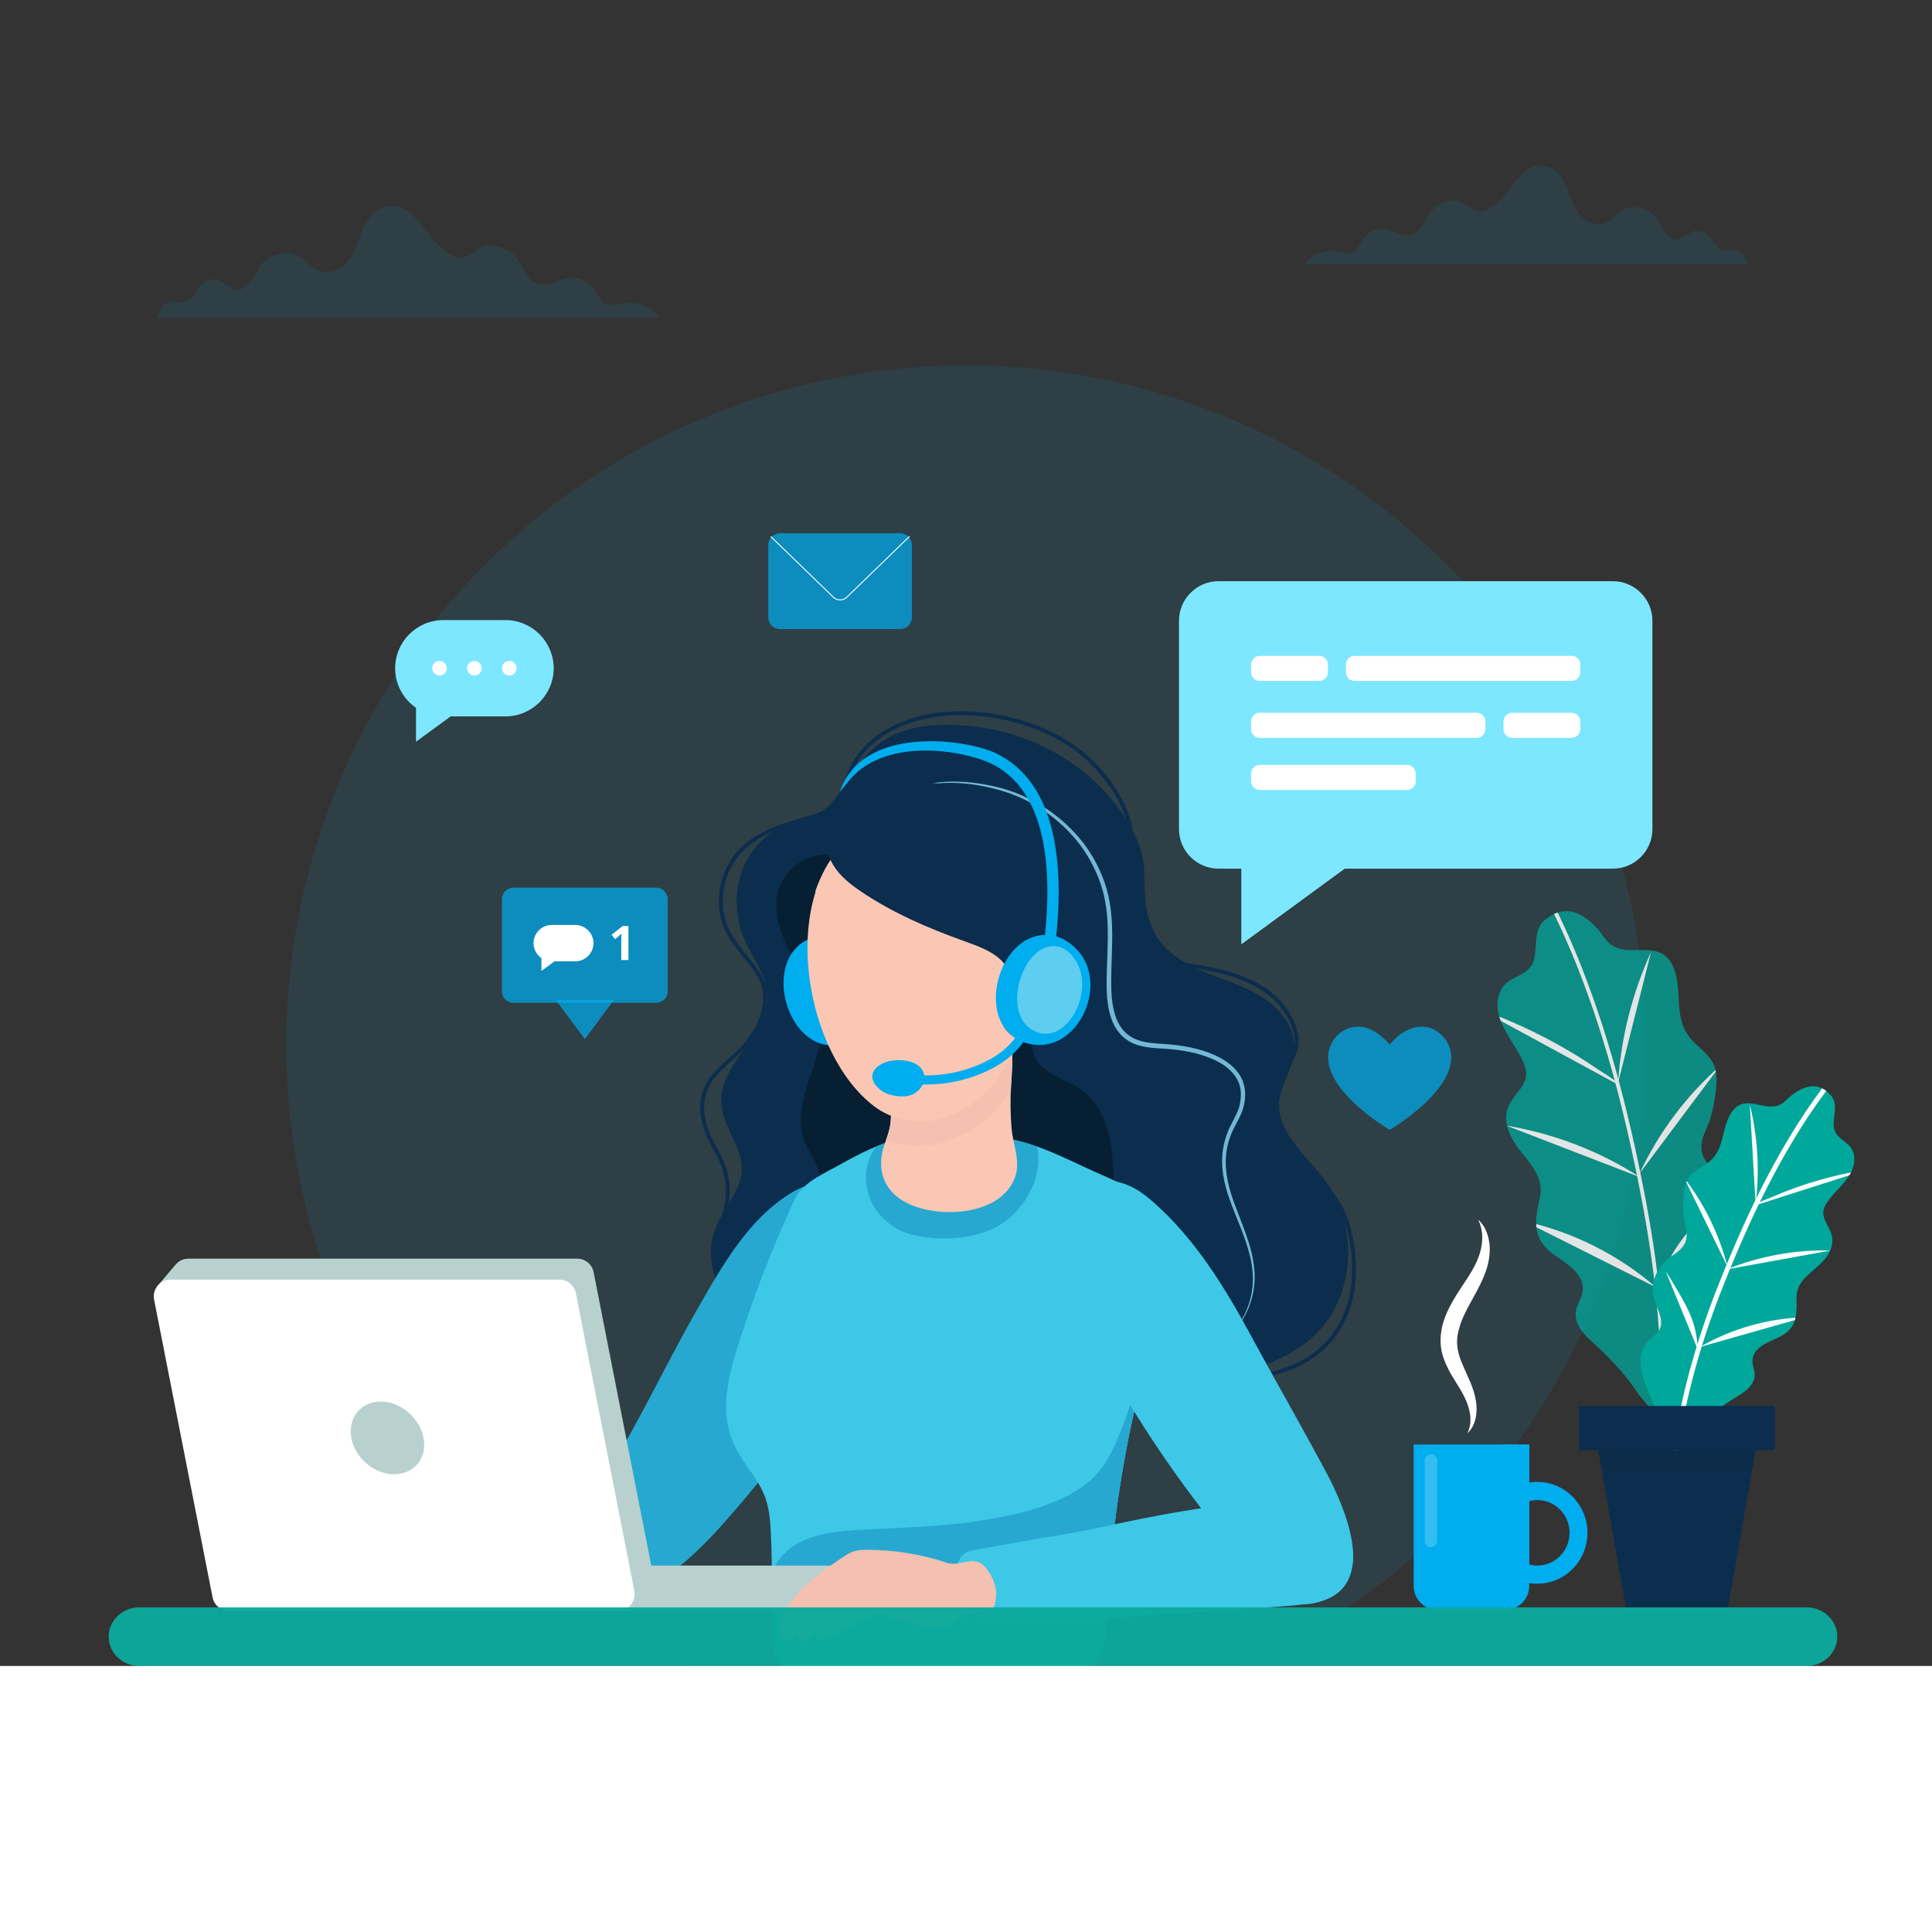 <?xml version="1.0" encoding="utf-8"?>
<!-- Generator: Adobe Illustrator 27.7.0, SVG Export Plug-In . SVG Version: 6.00 Build 0)  -->
<svg version="1.1" xmlns="http://www.w3.org/2000/svg" xmlns:xlink="http://www.w3.org/1999/xlink" x="0px" y="0px"
	 viewBox="0 0 2005 2005" style="enable-background:new 0 0 2005 2005;" xml:space="preserve">
<rect x="0" y="0" width="2005" height="2005" fill="#333333" stroke="none"/>
<style type="text/css">
	.st0{opacity:0.1;fill:#00ADEE;}
	.st1{fill:#0B2D4E;}
	.st2{fill:#73B8D4;}
	.st3{fill:#061F33;}
	.st4{fill:#26A8D1;}
	.st5{clip-path:url(#SVGID_00000101081214905999587550000007554196315514793893_);fill:#26A8D1;}
	.st6{fill:#00ADEE;}
	.st7{fill:none;stroke:#0B2D4E;stroke-width:4;stroke-miterlimit:10;}
	.st8{fill:#3DC8E8;}
	.st9{fill:#F9C7B4;}
	.st10{fill:#F4C0B0;}
	.st11{fill:#F8A17A;}
	.st12{fill:#5ECDEF;}
	.st13{fill:#B8D1CE;}
	.st14{fill:#FFFFFF;}
	.st15{fill:#3F91AC;}
	.st16{opacity:0.2;fill:#FFFFFF;}
	.st17{fill:#7DE7FF;}
	.st18{opacity:0.86;}
	.st19{clip-path:url(#SVGID_00000005227120128330654350000010653284344942697347_);}
	.st20{fill:none;stroke:#FFFFFF;stroke-width:4;stroke-miterlimit:10;}
	.st21{clip-path:url(#SVGID_00000103959397742155304210000005199141163699866511_);}
	.st22{fill:none;stroke:#FFFFFF;stroke-width:5;stroke-miterlimit:10;}
	.st23{opacity:0.1;fill:#231F20;}
	.st24{opacity:0.96;fill:#0BAA9B;}
	.st25{opacity:0.71;fill:#00ADEE;}
	.st26{fill:none;stroke:#FFFFFF;stroke-miterlimit:10;}
	.st27{opacity:0.71;}
</style>
<g id="Layer_2">
</g>
<g id="Layer_1">
	<circle class="st0" cx="1002.5" cy="1084.5" r="705.46"/>
	<path class="st1" d="M1269.38,1433.27c-46.33,16.39-102.2,14.72-144.36-12.32c-41.44-26.58-79.19-45.77-130.17-44.84
		c-45.56,0.83-83.23,25.46-127.35,30.7c-34.99,4.16-70.55-11.1-95.91-35.57c-24.76-23.88-41.2-60.3-30.43-92.97
		c5.64-17.11,17.96-31.22,24.99-47.8c16.21-38.25-26.48-61.32-15.86-101.58c9.03-34.24,46.6-58.66,46.04-94.07
		c-0.41-25.92-20.47-46-27.54-69.98c-7.13-24.19-5.55-51.29,7.02-73.39c9.24-16.24,24.08-29.53,41.28-36.86
		c15.45-6.58,32.7-6.71,44.65-20.2c21.29-24.06,29.1-50.13,58.3-67.72c24.73-14.89,57.38-15.84,85.75-13.24
		c63.04,5.78,124.22,39.05,159.72,92.04c12.58,18.78,21.66,38,21.98,60.32c0.35,24.4,0.34,48.94,15.29,69.69
		c12.55,17.42,32.7,27.61,52.68,35.47c19.98,7.86,40.92,14.22,58.45,26.6c17.54,12.38,31.47,32.58,29.42,53.95
		c-1.71,17.89-14.09,33.43-15.74,51.32c-3,32.53,28.35,56.17,47.67,82.51c27.05,36.89,31.54,89.05,11.18,130.01
		c-23.44,47.16-66.04,57.8-110.67,75.55C1273.66,1431.71,1271.53,1432.51,1269.38,1433.27z"/>
	<g>
		<path class="st2" d="M932.54,824.99c15.32-8.95,33.13-13.05,50.82-13.76c17.76-0.68,35.55,1.6,52.79,5.9
			c34.57,8.7,66.06,29.28,88.02,57.58c10.85,14.23,19.25,30.42,24.23,47.69c5.01,17.32,6.03,35.44,5.82,53.16
			c-0.18,17.76-1.44,35.42-0.86,52.9c0.37,8.67,1.44,17.34,4.08,25.43c2.6,8.06,7.1,15.5,13.76,20.36
			c6.57,4.99,15.02,7.1,23.55,8.12c8.56,1.01,17.5,1.07,26.42,2.26c17.66,2.38,35.61,6.58,50.99,16.7
			c7.56,5.05,14.36,12.09,17.67,20.97c3.43,8.88,2.74,18.59,0.45,27.44c-2.67,8.95-7.74,16.46-11.28,24.29
			c-3.54,7.84-5.81,16.27-6.58,24.86c-1.63,17.28,2.8,34.61,8.95,51c6.04,16.53,13.29,32.82,17.52,50.18
			c2.07,8.66,3.33,17.58,3.19,26.53c-0.11,8.94-1.74,17.84-4.65,26.24c-5.81,16.84-16.76,31.77-30.92,42.35
			c13.91-10.92,24.41-26.02,29.75-42.75c5.59-16.75,4.85-34.93,0.23-51.78c-4.42-17-11.79-33.09-18.11-49.66
			c-6.41-16.46-11.3-34.28-9.83-52.45c0.69-9.03,2.96-17.94,6.59-26.26c3.69-8.28,8.61-15.68,10.95-23.78
			c2.05-8.18,2.6-16.88-0.44-24.62c-2.92-7.76-8.97-14.06-16.03-18.74c-14.34-9.4-31.85-13.52-49.02-15.73
			c-8.62-1.12-17.41-1.13-26.42-2.14c-8.89-1.03-18.32-3.21-25.98-8.98c-7.7-5.66-12.69-14.18-15.44-22.88
			c-2.81-8.76-3.86-17.82-4.21-26.78c-0.52-17.89,0.84-35.55,1.08-53.14c0.28-17.55-0.66-35.16-5.43-51.92
			c-4.81-16.72-12.74-32.51-23.12-46.54c-21.03-27.87-51.65-48.48-85.55-57.54c-16.93-4.63-34.52-7.31-52.13-7.04
			C965.84,812.75,948.07,816.4,932.54,824.99z"/>
	</g>
	<path class="st3" d="M1155.55,1217.12c1.64,39.98-7.62,70.01-44.19,89.78c-29.12,15.75-63.99,20.92-96.13,21.71
		c-53.9,1.33-113.95-12.57-154.27-50.43c-7.32-6.87-14.34-15.29-14.87-25.32c-0.48-9.11,4.53-17.7,4.97-26.81
		c0.74-15.37-11.21-28.1-16.55-42.53c-7.06-19.06-2.26-40.34,4.08-59.65c6.34-19.31,14.27-38.81,13.32-59.11
		c-1.23-26.33-17.06-49.33-29.73-72.45c-12.67-23.12-22.64-51.25-11.82-75.28c7.13-15.84,24.15-28.02,41.53-29.95
		c18.37-2.04,34.87,18.95,46.64,30.51c15.83,15.56,33.47,29.28,52.45,40.79c26.24,15.93,55.06,27.67,79.74,45.92
		c14.94,11.04,30.96,26.2,38.09,43.79c8.04,19.82-6.04,39.01,10.98,57.24c10.98,11.76,27.83,15.76,41.11,24.86
		C1149.32,1149.67,1154.25,1185.55,1155.55,1217.12z"/>
	<path class="st4" d="M857.89,1440.83c37.84-58.32,61.39-129.89,28.51-195.74c-3.33-6.67-7.34-13.96-14.42-16.31
		c-15.22-5.06-35.87,0.38-49.11,8.15c-45.92,26.94-74.02,77.64-99.81,122.74c-26.8,46.86-50.07,95.64-77.01,142.43
		c-10.91,18.95-21.92,38.15-27.78,59.22c-5.12,18.45-5.69,39.59,1.31,57.64c30.23,78.07,113.36-17.56,138.67-46.45
		C794.36,1531.3,828.07,1486.8,857.89,1440.83z"/>
	<g>
		<defs>
			<path id="SVGID_1_" d="M1200.32,1375.59c10.88-46.06,16.52-93.19-8.13-124.56c-11.13-14.17-30.97-24.04-47.2-31.05
				c-31.66-13.68-64.03-32.08-97.92-38.04c-35.73-6.29-75.47-10.16-111.08-1.17c-22.62,5.71-43.78,16.28-64.01,27.69
				c-17.55,9.9-39.08,18.42-47.6,36.83c-20.65,44.63-38.97,91.18-54.17,137.93c-12.72,39.12-26.68,80.12-6.64,119.76
				c6.49,12.85,15.92,23.84,23.35,36.11c8.27,13.67,11.36,26.51,12.44,42.28c2.48,35.98,1.51,72.07,1.41,108.1
				c-0.03,10.38,0.11,21.18,4.65,30.52c8.96,18.41,33.32,18.66,50.87,18.63c57.84-0.1,115.68-0.2,173.51-0.3
				c24.06-0.04,42.45,2.9,65.04,7.55c19.01,3.91,35.33-5.69,44.46-23.38c8.63-16.75,9.29-36.3,10.22-55.12
				c3.6-73.22,13.99-146.1,30.99-217.42C1185.32,1429.76,1193.76,1403.35,1200.32,1375.59z"/>
		</defs>
		<use xlink:href="#SVGID_1_"  style="overflow:visible;fill:#3DC8E8;"/>
		<clipPath id="SVGID_00000099664618537521763470000006743451862956332984_">
			<use xlink:href="#SVGID_1_"  style="overflow:visible;"/>
		</clipPath>
		<path style="clip-path:url(#SVGID_00000099664618537521763470000006743451862956332984_);fill:#26A8D1;" d="M1066.36,1241.6
			c13.61-22.9,16.71-51.52-1.13-73.59c-8.16-10.09-22.58-11.22-34.91-11.45c-24.28-0.45-48.61,2.12-72.25,7.66
			c-22.53,5.27-45.51,14.2-55.27,36.95c-7.25,16.9-4.72,36.46,4.83,51.92c8.68,14.05,23.07,24.44,39.13,28.27
			c25.93,6.17,56.29,5.34,81.03-5.04C1043.3,1269.81,1057.21,1256.99,1066.36,1241.6z"/>
		<path style="clip-path:url(#SVGID_00000099664618537521763470000006743451862956332984_);fill:#26A8D1;" d="M1220.81,1586.76
			c-0.18-35.32-0.36-70.64-0.54-105.96c-0.06-12.3,7.92-87.14-11.21-86.29c-2.06,0.09-3.95,1.16-5.63,2.36
			c-9.52,6.81-14.41,18.2-18.85,29.03c-13.94,33.93-25.65,88.24-54.66,111.99c-29.5,24.14-74.85,34.32-111.51,40.12
			c-42.81,6.77-86.32,7.27-129.57,9.9c-27.98,1.7-58.85,5.73-77.23,26.9c-13.13,15.11-19.81,37.77-26.82,56.24
			c-6.13,16.14-11,35.31,1.43,49.92c5.3,6.24,12.67,10.33,20.07,13.82c27,12.73,56.5,19.14,85.94,24.07
			c82.38,13.79,166.35,16.65,249.78,12.68c17.84-0.85,37.18-2.63,50.34-14.7c9.79-8.98,14.4-22.21,17.69-35.08
			C1221.2,1677.88,1221.04,1632.03,1220.81,1586.76z"/>
	</g>
	<path class="st6" d="M826.34,983.58c-31.56,32.47-2.93,111.81,47.4,100.33c54.08-12.34,45.95-96.62-2.96-110.46
		C851.71,968.06,836.5,973.13,826.34,983.58z"/>
	<path class="st7" d="M1257.15,1427.94c31.63,4.03,64.95,1.26,93.21-13.53c35.97-18.82,53.97-53.34,54.71-93.05
		c0.54-28.76-5.03-58.75-22.39-81.69c-18.88-24.94-50.52-40.28-62.27-69.27c-7.6-18.78-5.78-44.34,9.26-58.87
		c9.57-9.25,17.06-19.68,15.83-33.54c-1.81-20.4-16.73-39.99-33.4-51.01c-24.44-16.15-54.84-22.06-83.44-25.7
		c-19.37-2.46-38.67-7.9-44.66-28.76c-3.23-11.25-2.59-23.13-3.2-34.69c-1.29-24.66-3.1-49.33-6.78-73.77
		c-4.25-28.17-22.54-55.42-42.94-74.83c-2.93-2.79-5.97-5.46-9.11-8c-52.6-42.61-149.96-57.7-207.97-18.21
		c-19.78,13.46-33.64,34.07-38.05,57.63c-2.95,15.74-7.21,19.13-22.59,23.9c-27.94,8.67-59.65,14.83-81.84,35.32
		c-17.36,16.03-25.34,40.31-23.03,63.6c2.95,29.73,23.74,43.96,38.62,67.53c15.2,24.06,3.25,54.33-14.4,74.18
		c-13.59,15.29-32.88,26.46-40.56,45.42c-7.07,17.44-2.39,37.61,6.15,54.39c3.46,6.8,7.53,13.29,10.58,20.27
		c9.3,21.26,8.34,46.75-2.53,67.25"/>
	<path class="st8" d="M1346.82,1473.95c9.67,17.45,19.29,34.93,28.73,52.52c19.16,35.7,54.74,115.02-2.22,134.62
		c-28.69,9.87-45.11,0.22-64.08-20.69c-71.76-79.09-132.95-167.74-181.44-262.87c-18.05-35.41-65.97-127.67-7.76-148.75
		c18.38-6.66,39.56-5.11,56.78,4.15c7.87,4.23,14.85,9.94,21.52,15.89c42.01,37.46,71.92,85.8,98.53,134.82
		C1313.32,1413.94,1330.16,1443.91,1346.82,1473.95z"/>
	<path class="st9" d="M1017.04,1253.28c17.33-5.56,31.61-16.33,36.95-33.46c4.85-15.54-2.8-33.03-4.16-48.71
		c-1.31-15.03-1.48-30.15-0.49-45.2c0.91-13.91,2.24-28.41,0.1-42.28c-1.22-7.93-5.57-6.57-13.59-9.72
		c-8.01-3.15-17.01-3.18-25.73-3.16c-17.84,0.04-64.35-1.25-75.37,14.4c-5.06,7.19-5.46,16.23-5.7,24.79
		c-0.29,10.33-2.12,23.71-3.81,38.12c-0.75,6.42-0.29,12.81-1.27,19.18c-1.1,7.14-3.81,13.98-6.18,20.81
		c-8.97,25.85-0.57,50.43,27.38,62.27C965.24,1258.82,993.87,1260.71,1017.04,1253.28z"/>
	<path class="st10" d="M1049.36,1083.63c-1.21-7.93-5.57-6.57-13.59-9.72c-8.01-3.15-17.01-3.18-25.73-3.16
		c-17.84,0.04-64.35-1.25-75.37,14.4c-5.06,7.19-5.46,16.23-5.7,24.79c-0.29,10.33-2.12,23.71-3.81,38.12
		c-0.75,6.42-0.29,12.81-1.27,19.18c-0.84,5.43-2.61,10.69-4.45,15.91c17.29,6.42,36.83,7.85,54.87,3.41
		c32.5-8,57.11-28.23,74.67-54.53c0.09-2.05,0.15-4.09,0.28-6.14C1050.17,1111.99,1051.5,1097.5,1049.36,1083.63z"/>
	<path class="st9" d="M1075.26,981.78c-0.14-23.82-3.43-46.42-9.56-65.19c-26.45-80.97-127.45-100.97-188.27-42.85
		c-67.82,64.81-41.87,219.78,29.57,274.21c19.1,14.55,45.06,19.67,68.26,13.45C1045.45,1142.58,1075.71,1056.2,1075.26,981.78z"/>
	<path class="st11" d="M1061.99,983.78c31.07-16.99,40.64,26.03,35.29,47.44c-2.21,8.84-5.7,17.47-11.19,24.74
		c-7.39,9.8-28.54,26.05-40.72,15.33c-5.53-4.86-6.1-13.13-6.27-20.49C1038.65,1031.07,1040.93,995.3,1061.99,983.78z"/>
	<g>
		<path class="st6" d="M960.78,1125.5c-7.62,0-15.29-0.56-22.97-1.69l1.37-9.32c27.89,4.11,55.7,0.23,80.43-11.23
			c6.72-3.11,12.41-6.38,17.4-10c9.08-6.58,16.88-15.17,22.54-24.85l8.13,4.76c-6.32,10.8-15.01,20.38-25.15,27.72
			c-5.49,3.98-11.7,7.55-18.97,10.92C1004,1120.87,982.63,1125.5,960.78,1125.5z"/>
	</g>
	<g>
		<path class="st6" d="M910.57,1107.06c11.36-9.75,36.63-8.92,44.96,1.21c6.17,7.5,4.29,17.03-2.51,23.37
			c-8.04,7.5-17.99,7.07-28.02,4.81C912.44,1133.61,896.88,1118.81,910.57,1107.06z"/>
	</g>
	<path class="st9" d="M1075.42,919.93c-27.84-85.24-134.18-106.3-198.21-45.11c-14.15,13.52-24.36,30.8-31.15,50.2
		c1.43,2.21,3.02,4.42,4.94,6.64c8.78,10.18,20.91,16.82,33.11,22.47c35.65,16.48,74.07,26.15,112.67,33.38
		c2.84,0.53,5.7,1.06,8.56,1.62c10.63,2.1,21.17,4.72,30.45,10.18c26.23,15.46,14.95,49.47,34.17,64.38
		c1.74,1.35,3.5,2.22,5.25,2.84c7.1-25.39,10.43-52.34,10.28-77.96C1085.33,963.48,1081.87,939.68,1075.42,919.93z"/>
	<path class="st1" d="M1008.09,979.39c10.16,3.76,20.15,8.03,28.44,14.91c23.43,19.45,6.87,51.22,23.46,69
		c14.7,15.75,37.03-5.06,42.88-19.61c10.78-26.8,10.14-56.63,9.35-85.51c-0.44-16.1-0.92-32.44-5.64-47.84
		c-5.15-16.8-15.18-31.79-27.13-44.68c-34.49-37.21-86.53-56.56-136.92-53.38c-39.41,2.48-108.53,35.6-77.64,85.76
		c7.05,11.45,17.96,19.94,29.11,27.46c32.56,21.95,68.95,37.63,105.9,50.92C1002.62,977.4,1005.36,978.38,1008.09,979.39z"/>
	<path class="st6" d="M1075.04,971.54c-43.86,11.25-60.81,93.88-11.88,110.33c52.58,17.68,89.59-58.48,55.08-95.79
		C1104.78,971.53,1089.16,967.92,1075.04,971.54z"/>
	<path class="st12" d="M1089.42,982.14c-30.28,4.87-48.93,69.19-17.73,86.9c33.53,19.02,65-38.26,45.27-71.25
		C1109.27,984.92,1099.16,980.58,1089.42,982.14z"/>
	<g>
		<path class="st6" d="M1095.53,977.32l-11.7-1.35c7.94-68.58,4.55-156.2-56.61-184.18c-28.97-13.25-111.92-27.96-148.43,21.31
			c-4.39,4.93-7.33,9.07-7.33,9.07c22.64-69.86,129.4-55.39,160.66-41.09C1099.72,812,1103.91,904.87,1095.53,977.32z"/>
	</g>
	<g>
		<rect x="635.48" y="1624.72" class="st13" width="240.52" height="47.09"/>
		<path class="st13" d="M676.75,1629.28l-60.7-309.03c-1.6-8.16-8.76-14.05-17.08-14.05H195.45c-5.84,0-10.85,2.89-13.99,7.18
			l-0.05-0.05l-18.63,22.03l16.53-3.63l59.76,304.26c1.6,8.16,8.76,14.05,17.08,14.05h403.53
			C670.63,1650.04,678.87,1640.04,676.75,1629.28z"/>
		<path class="st14" d="M237.7,1671.8h403.53c10.96,0,19.19-10.01,17.08-20.76l-60.7-309.03c-1.6-8.16-8.76-14.05-17.08-14.05H177
			c-10.96,0-19.19,10.01-17.08,20.76l60.7,309.03C222.22,1665.92,229.38,1671.8,237.7,1671.8z"/>
		<path class="st13" d="M364.63,1492.23c3.72,20.85,23.64,37.74,44.48,37.74s34.49-16.9,30.46-37.74
			c-4.02-20.85-23.94-37.74-44.48-37.74C374.54,1454.49,360.9,1471.39,364.63,1492.23z"/>
		<path class="st15" d="M159.59,1342.34"/>
	</g>
	<g>
		<g>
			<g>
				<path class="st14" d="M1522.89,1487.31c4.45-9.19,3.65-18.86,0.85-27.62c-2.7-8.96-7.51-16.68-12.72-25.11
					c-5.26-8.32-10.64-17.39-13.93-28.31c-3.34-11.04-2.38-23.42,0.68-33.89c6.63-21.36,20.2-37.09,29.56-53.19
					c4.69-8.15,8.52-16.42,10.04-25.58c1.7-9.07,1.12-18.73-3.34-27.84c7.72,6.76,11.47,17.71,11.97,28.32
					c0.48,10.72-2.22,21.59-6.33,31.15c-8.12,19.39-20.28,35.14-25.02,52.16c-2.69,8.43-3.35,16.59-1.44,24.76
					c1.59,8.38,5.97,16.83,9.91,26c4.18,8.95,8.18,19.3,9.07,29.94C1533.1,1468.59,1530.7,1480.44,1522.89,1487.31z"/>
			</g>
		</g>
		<g>
			<path class="st6" d="M1562,1670.82h-69.92c-13.81,0-25-11.19-25-25v-146.77H1587v146.77
				C1587,1659.63,1575.8,1670.82,1562,1670.82z"/>
			<path class="st6" d="M1595.37,1537.9c-28.76,0-52.07,23.65-52.07,52.83c0,29.18,23.31,52.83,52.07,52.83
				c28.76,0,52.07-23.65,52.07-52.83C1647.44,1561.55,1624.13,1537.9,1595.37,1537.9z M1595.37,1624.72
				c-18.5,0-33.5-15.22-33.5-33.99c0-18.77,15-33.99,33.5-33.99c18.5,0,33.5,15.22,33.5,33.99
				C1628.87,1609.5,1613.87,1624.72,1595.37,1624.72z"/>
			<path class="st16" d="M1485.01,1605.62L1485.01,1605.62c-3.57,0-6.48-2.92-6.48-6.48v-83.6c0-3.57,2.92-6.48,6.48-6.48l0,0
				c3.57,0,6.48,2.92,6.48,6.48v83.6C1491.49,1602.7,1488.57,1605.62,1485.01,1605.62z"/>
			<path class="st6" d="M1559.3,1499.05v141.4c0,16.77-13.6,30.37-30.37,30.37h27.69c16.77,0,30.37-13.6,30.37-30.37v-141.4H1559.3z
				"/>
		</g>
	</g>
	<g>
		<path class="st17" d="M1264.54,901.49h409.31c22.55,0,41-18.45,41-41V644.15c0-22.55-18.45-41-41-41h-409.31
			c-22.55,0-41,18.45-41,41v216.34C1223.54,883.04,1241.99,901.49,1264.54,901.49z"/>
		<polygon class="st17" points="1288.21,980.02 1288.21,842.92 1395.58,901.49 		"/>
		<path class="st14" d="M1532.59,765.75h-225.22c-4.95,0-9-4.05-9-9v-8.03c0-4.95,4.05-9,9-9h225.22c4.95,0,9,4.05,9,9v8.03
			C1541.59,761.7,1537.54,765.75,1532.59,765.75z"/>
		<path class="st14" d="M1631.02,765.75h-61.72c-4.95,0-9-4.05-9-9v-8.03c0-4.95,4.05-9,9-9h61.72c4.95,0,9,4.05,9,9v8.03
			C1640.02,761.7,1635.97,765.75,1631.02,765.75z"/>
		<path class="st14" d="M1405.8,680.61h225.22c4.95,0,9,4.05,9,9v8.03c0,4.95-4.05,9-9,9H1405.8c-4.95,0-9-4.05-9-9v-8.03
			C1396.8,684.66,1400.85,680.61,1405.8,680.61z"/>
		<path class="st14" d="M1307.38,680.61h61.72c4.95,0,9,4.05,9,9v8.03c0,4.95-4.05,9-9,9h-61.72c-4.95,0-9-4.05-9-9v-8.03
			C1298.38,684.66,1302.43,680.61,1307.38,680.61z"/>
		<path class="st14" d="M1460.2,819.79h-152.82c-4.95,0-9-4.05-9-9v-8.03c0-4.95,4.05-9,9-9h152.82c4.95,0,9,4.05,9,9v8.03
			C1469.2,815.74,1465.15,819.79,1460.2,819.79z"/>
	</g>
	<g class="st18">
		<defs>
			<path id="SVGID_00000001654301652087119200000012928728982943367081_" class="st18" d="M1694.67,986.01
				c-11-0.06-21.68-1.48-29.22-12.27c-14.79-21.19-37.38-40.21-62.7-18.66c-14.61,12.43-3.62,37.99-16.19,50.29
				c-11.12,10.87-25.25,9.08-30.94,27.12c-8.36,26.55,18,49.81,26.46,72.77c7.1,19.27-8.87,26.61-16.05,41.62
				c-5.53,11.57-2.69,23.97,3.34,35.04c10.63,19.51,34.2,35.22,28.74,60.49c-4.56,21.09-8.79,39.88,9.81,55.86
				c12.75,10.95,36.42,20.94,34.62,41.22c-0.64,7.18-5.6,13.29-6.97,20.36c-2.15,11.2,5.1,22.09,13.52,29.77
				c19.16,17.48,35.99,33.97,50.34,55.97c6.13,9.4,30.69,30.62,20.87,43.47c17.84-23.36,36.69-46.01,52.9-70.56
				c13.33-20.2,33.42-49.74,19.75-74.61c-4.25-7.74-12.17-13.5-14.33-22.06c-3.91-15.46,11.27-29.79,16.92-42.94
				c8.86-20.65,2.36-44.63-13.26-60.12c-7.39-7.33-15.4-15.4-16.49-25.75c-1.18-11.3,5.9-21.84,9.12-32.27
				c2.96-9.61,4.81-19.83,5.89-29.82c0.76-7.05,1.06-14.26-0.6-21.16c-3.15-13.11-14.96-20.4-23.7-29.71
				c-20.81-22.15-9.87-48.2-18.96-73.94C1729.37,983,1711.64,986.11,1694.67,986.01z"/>
		</defs>
		
			<use xlink:href="#SVGID_00000001654301652087119200000012928728982943367081_"  style="overflow:visible;opacity:0.93;fill:#00A89C;"/>
		<clipPath id="SVGID_00000020367556995251284950000011086092885475110042_">
			<use xlink:href="#SVGID_00000001654301652087119200000012928728982943367081_"  style="overflow:visible;opacity:0.93;"/>
		</clipPath>
		<g style="clip-path:url(#SVGID_00000020367556995251284950000011086092885475110042_);">
			<path class="st20" d="M1722.52,1515.39c7.73-88.56,0.63-177.83-15.73-265.05c-15.61-83.21-36.09-166.7-67.15-245.57
				c-10.26-26.06-21.78-51.64-34.88-76.4"/>
			<path class="st14" d="M1534.84,1047.12c43.59,15.39,85.17,36.47,123.35,62.54c9.69,6.61,15.08,8.64,23.15,17.14"/>
			<path class="st14" d="M1702.01,1221.69c-41.84-27.04-89.29-45.35-138.44-53.44"/>
			<path class="st14" d="M1718.56,1335.94c-38.94-33.74-86.4-57.57-136.73-68.63"/>
			<path class="st14" d="M1679.18,1123.89c3.04-46.86,14.7-93.14,34.23-135.85"/>
			<path class="st14" d="M1701.48,1217.83c19.78-42.33,48.36-80.52,83.4-111.44"/>
			<path class="st14" d="M1721.15,1339.19c2.73-13.08,7.53-25.72,14.15-37.32c7.71-13.5,17.79-25.47,28.06-37.13
				c7.39-8.4,14.92-16.69,22.56-24.87"/>
		</g>
	</g>
	<g>
		<defs>
			<path id="SVGID_00000150815785124360626010000016960788049964432028_" d="M1829.8,1147.44c7.99,1.48,15.93,1.93,22.9-4.86
				c13.66-13.32,32.68-23.99,48.07-4.86c8.88,11.04-2.63,28.06,4.79,38.72c6.56,9.43,17.06,10.08,18.69,23.96
				c2.39,20.42-19.95,33.64-29.27,49.13c-7.82,12.99,2.75,20.53,5.88,32.41c2.41,9.16-1.37,17.76-7.27,24.95
				c-10.41,12.68-29.68,20.81-29.22,39.9c0.39,15.93,0.86,30.14-14.85,39.16c-10.77,6.18-29.32,10.15-30.81,25.11
				c-0.53,5.29,2.23,10.42,2.23,15.74c0.01,8.42-6.75,15.32-13.93,19.73c-16.32,10.03-30.81,19.66-44.27,33.63
				c-5.75,5.97-26.5,17.97-21.16,28.64c-9.71-19.41-20.25-38.45-28.6-58.51c-6.87-16.5-17.36-40.7-4-56.85
				c4.16-5.02,10.69-8.11,13.45-14.02c4.98-10.67-4.05-23.17-6.33-33.49c-3.57-16.2,4.47-32.7,17.94-41.78
				c6.37-4.3,13.31-9.04,15.53-16.4c2.42-8.04-1.26-16.66-2.15-24.67c-0.82-7.38-0.74-15.05-0.15-22.44
				c0.42-5.22,1.21-10.49,3.36-15.27c4.1-9.08,13.68-12.73,21.31-18.27c18.16-13.19,13.83-33.6,23.99-51.01
				C1805.05,1140.45,1817.48,1145.16,1829.8,1147.44z"/>
		</defs>
		<use xlink:href="#SVGID_00000150815785124360626010000016960788049964432028_"  style="overflow:visible;fill:#00A89C;"/>
		<clipPath id="SVGID_00000034781514775702770280000008540653623845971843_">
			<use xlink:href="#SVGID_00000150815785124360626010000016960788049964432028_"  style="overflow:visible;"/>
		</clipPath>
		<g style="clip-path:url(#SVGID_00000034781514775702770280000008540653623845971843_);">
			<path class="st22" d="M1736.33,1527.58c6.65-65.31,24.16-129.08,48.1-190.09c22.84-58.19,49.25-115.92,82.7-168.84
				c11.05-17.48,22.95-34.44,35.87-50.59"/>
			<path class="st14" d="M1937.28,1213.89c-33.75,5.13-66.83,14.66-98.13,28.29c-7.94,3.46-12.13,4.18-19.17,9.23"/>
			<path class="st14" d="M1791.86,1317.37c34.09-13.82,71.05-20.54,107.82-19.6"/>
			<path class="st14" d="M1764.04,1397.95c32.92-19.09,70.64-29.8,108.68-30.86"/>
			<path class="st14" d="M1821.96,1249.59c4.28-34.41,2.23-69.6-6.02-103.28"/>
			<path class="st14" d="M1792.78,1314.64c-8.49-33.44-23.94-65.1-45.07-92.38"/>
			<path class="st14" d="M1761.71,1399.95c-0.17-9.86-1.9-19.7-5.1-29.03c-3.72-10.86-9.38-20.93-15.21-30.82
				c-4.2-7.12-8.51-14.17-12.92-21.16"/>
		</g>
	</g>
	<polygon class="st1" points="1658.64,1504.96 1821.92,1504.96 1793.28,1668.36 1687.29,1668.36 	"/>
	
		<rect x="1638.65" y="1459.09" transform="matrix(-1 -1.224647e-16 1.224647e-16 -1 3480.564 2964.054)" class="st1" width="203.26" height="45.87"/>
	<polygon class="st23" points="1818.12,1526.63 1662.44,1526.63 1658.64,1504.96 1821.92,1504.96 	"/>
	<path class="st8" d="M1066.67,1598.6c4.9-0.84,9.8-1.64,14.72-2.42c23.9-3.75,47.7-8.2,71.36-13.35
		c46.87-10.19,94.01-18.94,141.73-23.46c5.06-0.48,10.12-0.91,15.18-1.29c21.39-1.62,43.81-2.14,63.39,8.09
		c19.58,10.23,35.15,34.43,30.37,57.75c-3.36,16.39-15.89,28.72-29.82,34.94c-13.92,6.22-29.26,7.3-44.29,8.31
		c-48.72,3.28-97.43,6.56-146.15,9.84c-24.12,1.61-48.24,3.28-72.35,4.95c-23.03,1.6-46.41,4.85-69.51,4.83
		c-9.77-0.01-20.68-1.84-28.88-8.36c-11.41-9.06-18.28-28.35-19.38-43.43c-0.57-7.83,0.95-17.33,6.95-22.18
		c3.21-2.59,7.29-3.39,11.22-4.11C1029.72,1605.31,1048.14,1601.76,1066.67,1598.6z"/>
	<path class="st10" d="M1012.02,1672.83c-11.78,2.43-20.99,12.78-32.71,16.24c-8.37,2.47-17.32,1.15-25.36-1.86
		c-7.39-2.77-14.91-4.26-22.5-6.69c-5.91-1.89-13.9-5.88-20.25-4.56c-16.65,3.47-33.26,15.32-48.35,23.01
		c-3.39,1.73-7.11,3.51-10.85,2.8c-3.74-0.71-6.86-5.25-4.73-8.41c-4.34,4.06-10.09,12.17-17.1,9.02c-2.86-1.29-4.59-5.08-3.01-7.79
		c-2.41,2.64-4.94,5.37-8.26,6.68c-3.32,1.31-7.68,0.74-9.64-2.25c-0.92-1.41-1.2-3.14-1.28-4.82c-0.29-5.78,1.46-11.49,3.87-16.75
		c11.89-25.95,38.77-45.19,61.65-60.65c4.05-2.73,8.17-5.51,12.84-6.93c4.18-1.28,8.61-1.42,12.98-1.44
		c28.37-0.13,56.75,4.46,83.64,13.51c5.82,1.96,12.22,0.29,18.02-0.8c4.29-0.8,8.78-1.6,12.97-0.38c4.69,1.37,8.33,5.09,11.19,9.05
		c5.26,7.29,9.27,16.95,8.65,26.11c-0.48,6.96-1,14.46-9.19,15.92c-3.32,0.59-6.73,0.23-10.08,0.58
		C1013.65,1672.53,1012.83,1672.66,1012.02,1672.83z"/>
	<path class="st24" d="M1874.8,1728.93H144.68c-17.62,0-31.91-13.62-31.91-30.42l0,0c0-16.8,14.29-30.42,31.91-30.42H1874.8
		c17.62,0,31.91,13.62,31.91,30.42l0,0C1906.71,1715.31,1892.42,1728.93,1874.8,1728.93z"/>
	<path class="st17" d="M524.65,643.53h-64.63c-27.48,0-49.96,22.48-49.96,49.96v0c0,16.99,8.6,32.06,21.66,41.1v35.16l35.96-26.3
		h56.97c27.48,0,49.96-22.48,49.96-49.96v0C574.61,666.01,552.12,643.53,524.65,643.53z"/>
	<circle class="st14" cx="456.13" cy="693.49" r="7.58"/>
	<circle class="st14" cx="492.33" cy="693.49" r="7.58"/>
	<circle class="st14" cx="528.53" cy="693.49" r="7.58"/>
	<path class="st25" d="M1501.61,1081.17c-9.97-17.05-35.12-25.61-59.43,2.8c-24.31-28.42-49.47-19.85-59.43-2.8
		c-24.56,42.02,59.43,91.46,59.43,91.46S1526.16,1123.19,1501.61,1081.17z"/>
	<g>
		<path class="st25" d="M934.31,652.84H809.34c-6.6,0-12-5.4-12-12v-75.39c0-6.6,5.4-12,12-12h124.96c6.6,0,12,5.4,12,12v75.39
			C946.31,647.44,940.91,652.84,934.31,652.84z"/>
		<path class="st26" d="M799.75,556.64l65.22,63.24c3.74,3.62,9.98,3.62,13.71,0l65.22-63.24"/>
		<line class="st14" x1="799.75" y1="649.64" x2="853.26" y2="608.53"/>
		<line class="st14" x1="943.9" y1="649.64" x2="890.39" y2="608.53"/>
	</g>
	<g>
		<g class="st27">
			<path class="st6" d="M680.95,1040.69H532.88c-6.63,0-12-5.37-12-12v-95.52c0-6.63,5.37-12,12-12h148.08c6.63,0,12,5.37,12,12
				v95.52C692.95,1035.32,687.58,1040.69,680.95,1040.69z"/>
		</g>
		<g class="st27">
			<polygon class="st6" points="606.91,1078.46 637.08,1037.77 576.74,1037.77 			"/>
		</g>
		<g>
			<path class="st14" d="M652.18,996.3h-7.44v-20.38l0.07-3.35l0.12-3.66c-1.24,1.24-2.1,2.05-2.58,2.43l-4.05,3.25l-3.59-4.48
				l11.35-9.03h6.12V996.3z"/>
		</g>
		<g>
			<path class="st14" d="M597,959.9h-24.42c-10.38,0-18.88,8.5-18.88,18.88l0,0c0,6.42,3.25,12.12,8.18,15.53v13.29l13.59-9.94H597
				c10.38,0,18.88-8.49,18.88-18.88l0,0C615.88,968.39,607.38,959.9,597,959.9z"/>
		</g>
	</g>
	<rect y="1728.93" class="st14" width="2005" height="276.07"/>
	<path class="st0" d="M163.84,329.94c-0.95-5.74,6.65-17.32,14.94-17.13c3.3,0.07,6.52,0.93,9.81,0.77
		c8.77-0.43,13.32-7.26,16.7-12.91c3.38-5.65,10.11-12.1,18.66-10.67c12.31,2.07,18.51,18.31,32.5,6.11
		c9.16-7.98,9.85-19.14,20.22-26.88c7.12-5.31,18.69-8.46,28.24-5.52c12.45,3.83,17.09,16.18,30.35,18.33
		c14.69,2.38,25.25-8.8,29.94-16.85c5.69-9.78,7.8-20.35,12.68-30.3c4.51-9.21,13.58-21.55,29.84-21.28
		c13.74,0.23,19.8,8.93,26.55,15.83c8.77,8.98,27.01,41.24,47.46,37.35c7.97-1.52,11.96-7.85,19.15-10.69
		c11.57-4.56,26.31,1.71,33.28,9.59c6.97,7.88,9.73,17.4,17.61,24.85c2.04,1.93,4.51,3.75,7.71,4.63c11,3.01,21.24-6.25,33.02-6.94
		c8.13-0.48,15.67,3.34,20.34,8c4.67,4.66,7.22,10.16,10.79,15.27c1,1.42,2.13,2.86,3.92,3.83c5.17,2.77,12.43,0.43,18.76-0.65
		c15.64-2.69,33.4,4.49,37.81,15.28H163.84z"/>
	<path class="st0" d="M1813.08,274.42c0.84-5.06-5.86-15.26-13.17-15.1c-2.91,0.06-5.75,0.82-8.65,0.68
		c-7.73-0.38-11.74-6.4-14.72-11.38c-2.98-4.98-8.91-10.67-16.45-9.4c-10.85,1.82-16.32,16.14-28.65,5.39
		c-8.07-7.04-8.68-16.87-17.82-23.7c-6.27-4.68-16.48-7.46-24.89-4.87c-10.98,3.38-15.06,14.26-26.75,16.16
		c-12.95,2.1-22.26-7.75-26.39-14.86c-5.02-8.62-6.88-17.94-11.17-26.71c-3.98-8.12-11.97-19-26.3-18.76
		c-12.12,0.2-17.45,7.87-23.4,13.96c-7.73,7.92-23.81,36.35-41.83,32.92c-7.03-1.34-10.54-6.92-16.88-9.42
		c-10.2-4.02-23.19,1.51-29.33,8.45c-6.14,6.95-8.58,15.33-15.52,21.91c-1.8,1.7-3.98,3.31-6.8,4.08c-9.7,2.65-18.72-5.51-29.1-6.11
		c-7.16-0.42-13.81,2.95-17.93,7.05c-4.12,4.11-6.36,8.96-9.51,13.46c-0.88,1.25-1.87,2.52-3.46,3.37
		c-4.55,2.44-10.96,0.38-16.54-0.58c-13.78-2.37-29.44,3.95-33.33,13.47H1813.08z"/>
</g>
</svg>
